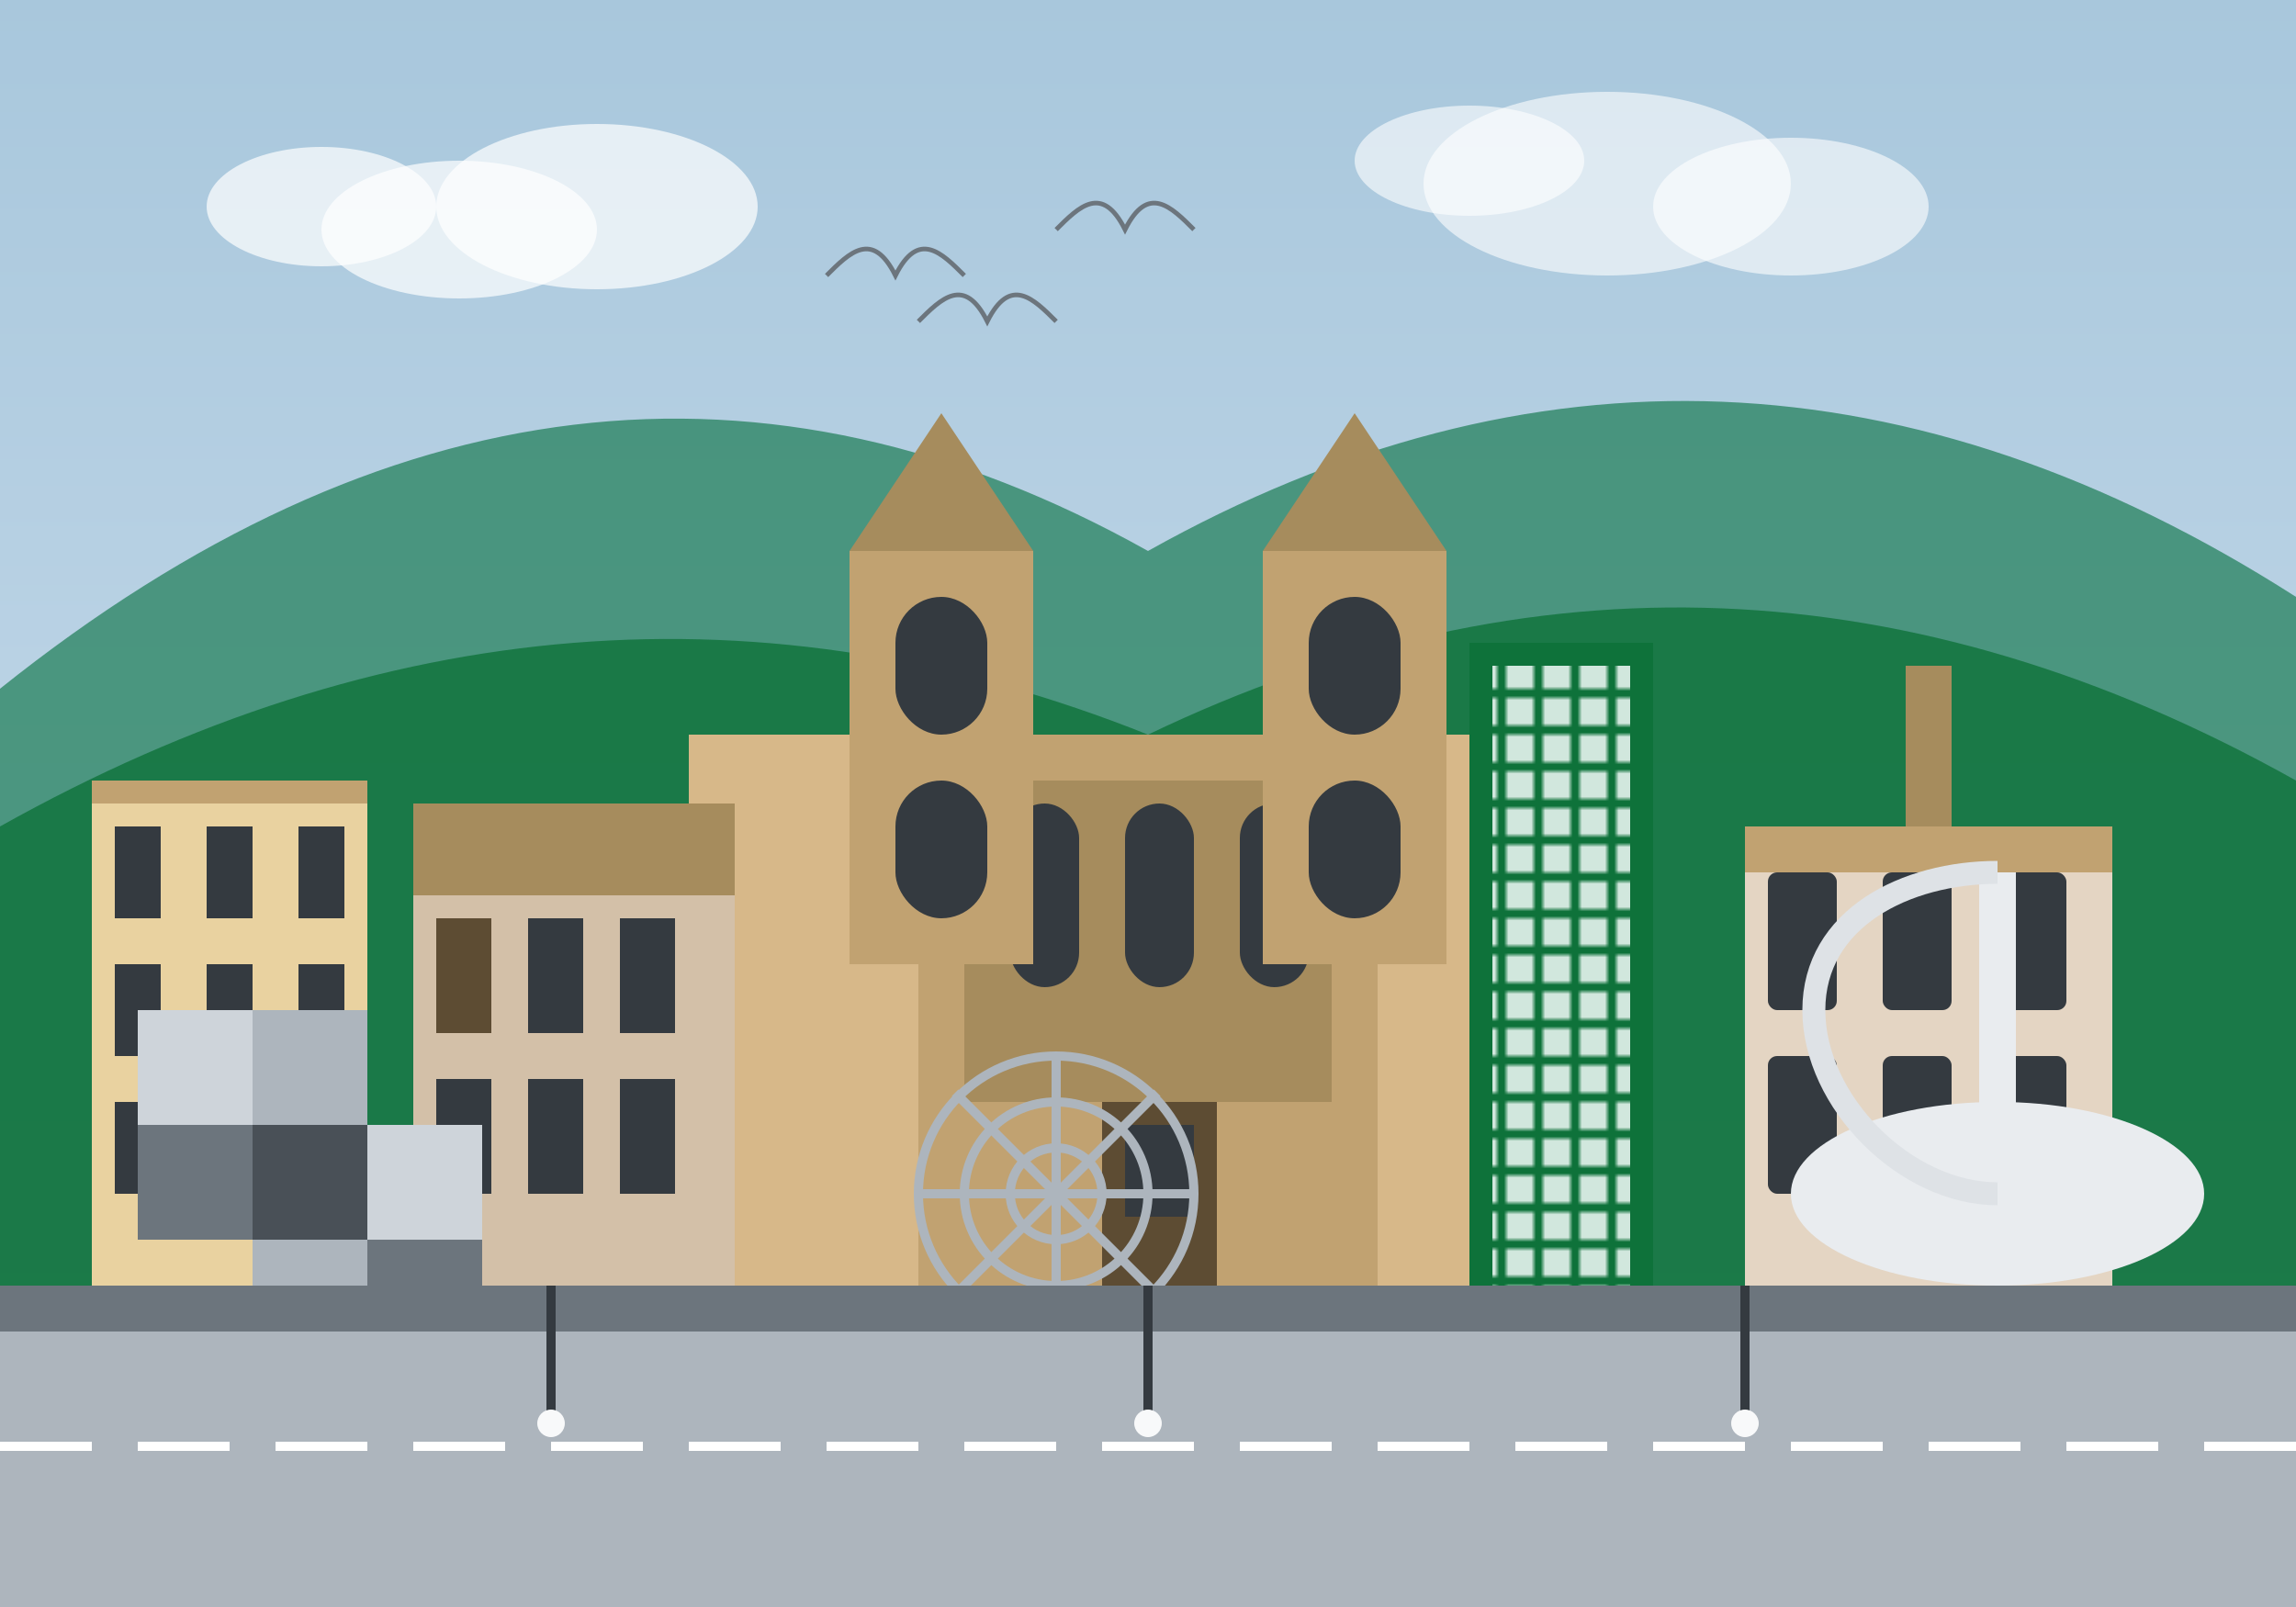 <svg xmlns="http://www.w3.org/2000/svg" viewBox="0 0 500 350" width="500" height="350">
  <!-- Montreal Architecture Illustration -->
  
  <!-- Background -->
  <defs>
    <linearGradient id="skyGradient" x1="0%" y1="0%" x2="0%" y2="100%">
      <stop offset="0%" stop-color="#a8c7dc" />
      <stop offset="100%" stop-color="#d1e1f0" />
    </linearGradient>
  </defs>
  <rect x="0" y="0" width="500" height="350" fill="url(#skyGradient)" />
  
  <!-- Mont Royal Silhouette -->
  <path d="M0 150 Q 125 50, 250 120 Q 375 50, 500 130 L 500 350 L 0 350 Z" fill="#1c7c54" opacity="0.7" />
  <path d="M0 180 Q 125 110, 250 160 Q 375 100, 500 170 L 500 350 L 0 350 Z" fill="#0e723a" opacity="0.8" />

  <!-- Notre-Dame Basilica -->
  <g transform="translate(150, 120)">
    <!-- Main Building -->
    <rect x="0" y="40" width="200" height="120" fill="#d7b889" />
    
    <!-- Facade and Details -->
    <rect x="50" y="40" width="100" height="120" fill="#c1a271" />
    <rect x="60" y="50" width="80" height="70" fill="#a68c5d" />
    
    <!-- Gothic Windows -->
    <rect x="70" y="55" width="15" height="40" fill="#343a40" rx="7.5" ry="7.5" />
    <rect x="95" y="55" width="15" height="40" fill="#343a40" rx="7.5" ry="7.5" />
    <rect x="120" y="55" width="15" height="40" fill="#343a40" rx="7.5" ry="7.5" />
    
    <!-- Door -->
    <rect x="90" y="120" width="25" height="40" fill="#5d4c33" />
    <rect x="95" y="125" width="15" height="20" fill="#343a40" />
    
    <!-- Towers -->
    <rect x="35" y="0" width="40" height="90" fill="#c1a271" />
    <rect x="125" y="0" width="40" height="90" fill="#c1a271" />
    
    <!-- Tower tops -->
    <polygon points="35,0 75,0 55,-30" fill="#a68c5d" />
    <polygon points="125,0 165,0 145,-30" fill="#a68c5d" />
    
    <!-- Tower windows -->
    <rect x="45" y="10" width="20" height="30" fill="#343a40" rx="10" ry="10" />
    <rect x="45" y="50" width="20" height="30" fill="#343a40" rx="10" ry="10" />
    <rect x="135" y="10" width="20" height="30" fill="#343a40" rx="10" ry="10" />
    <rect x="135" y="50" width="20" height="30" fill="#343a40" rx="10" ry="10" />
    
    <!-- Steps -->
    <rect x="75" y="160" width="55" height="5" fill="#a68c5d" />
    <rect x="80" y="165" width="45" height="5" fill="#a68c5d" />
    <rect x="85" y="170" width="35" height="5" fill="#a68c5d" />
  </g>
  
  <!-- Old Montreal Buildings -->
  <g>
    <!-- Building 1 -->
    <rect x="20" y="170" width="60" height="110" fill="#e9d2a0" />
    <rect x="25" y="180" width="10" height="20" fill="#343a40" />
    <rect x="45" y="180" width="10" height="20" fill="#343a40" />
    <rect x="65" y="180" width="10" height="20" fill="#343a40" />
    <rect x="25" y="210" width="10" height="20" fill="#343a40" />
    <rect x="45" y="210" width="10" height="20" fill="#343a40" />
    <rect x="65" y="210" width="10" height="20" fill="#343a40" />
    <rect x="25" y="240" width="10" height="20" fill="#343a40" />
    <rect x="45" y="240" width="10" height="20" fill="#343a40" />
    <rect x="65" y="240" width="10" height="20" fill="#343a40" />
    <rect x="20" y="170" width="60" height="5" fill="#c1a271" />
    
    <!-- Building 2 -->
    <rect x="90" y="190" width="70" height="90" fill="#d3c0a8" />
    <rect x="95" y="200" width="12" height="25" fill="#5d4c33" />
    <rect x="115" y="200" width="12" height="25" fill="#343a40" />
    <rect x="135" y="200" width="12" height="25" fill="#343a40" />
    <rect x="95" y="235" width="12" height="25" fill="#343a40" />
    <rect x="115" y="235" width="12" height="25" fill="#343a40" />
    <rect x="135" y="235" width="12" height="25" fill="#343a40" />
    <rect x="90" y="190" width="70" height="5" fill="#a68c5d" />
    <rect x="90" y="280" width="70" height="5" fill="#a68c5d" />
    <path d="M90 190 v-15 h70 v15" fill="#a68c5d" />
    
    <!-- Building 3 -->
    <rect x="380" y="180" width="80" height="100" fill="#e4d5c3" />
    <rect x="385" y="190" width="15" height="30" fill="#343a40" rx="2" ry="2" />
    <rect x="410" y="190" width="15" height="30" fill="#343a40" rx="2" ry="2" />
    <rect x="435" y="190" width="15" height="30" fill="#343a40" rx="2" ry="2" />
    <rect x="385" y="230" width="15" height="30" fill="#343a40" rx="2" ry="2" />
    <rect x="410" y="230" width="15" height="30" fill="#343a40" rx="2" ry="2" />
    <rect x="435" y="230" width="15" height="30" fill="#343a40" rx="2" ry="2" />
    <rect x="380" y="180" width="80" height="10" fill="#c1a271" />
    <rect x="415" y="145" width="10" height="35" fill="#a68c5d" />
  </g>

  <!-- Modern Buildings -->
  <g>
    <!-- Habitat 67 -->
    <g transform="translate(30, 220)">
      <rect x="0" y="0" width="25" height="25" fill="#ced4da" />
      <rect x="25" y="0" width="25" height="25" fill="#adb5bd" />
      <rect x="0" y="25" width="25" height="25" fill="#6c757d" />
      <rect x="25" y="25" width="25" height="25" fill="#495057" />
      <rect x="50" y="25" width="25" height="25" fill="#ced4da" />
      <rect x="25" y="50" width="25" height="25" fill="#adb5bd" />
      <rect x="50" y="50" width="25" height="25" fill="#6c757d" />
      <rect x="0" y="75" width="25" height="25" fill="#495057" />
      <rect x="25" y="75" width="25" height="25" fill="#ced4da" />
    </g>
    
    <!-- Modern Skyscraper -->
    <rect x="320" y="140" width="40" height="140" fill="#0e723a" />
    <pattern id="windows" patternUnits="userSpaceOnUse" width="8" height="8">
      <rect width="6" height="6" fill="#d1e7dd" />
    </pattern>
    <rect x="325" y="145" width="30" height="135" fill="url(#windows)" />
  </g>

  <!-- Olympic Stadium -->
  <g transform="translate(410, 200)">
    <ellipse cx="25" cy="60" rx="45" ry="20" fill="#e9ecef" />
    <path d="M25 60 v-70" stroke="#e9ecef" stroke-width="8" fill="none" />
    <path d="M25 -10 c-20 0, -40 10, -40 30 c0 20, 20 40, 40 40" stroke="#dee2e6" stroke-width="5" fill="none" />
  </g>

  <!-- Biosphere -->
  <g transform="translate(200, 230)">
    <circle cx="30" cy="30" r="30" fill="none" stroke="#adb5bd" stroke-width="2" />
    <circle cx="30" cy="30" r="20" fill="none" stroke="#adb5bd" stroke-width="2" />
    <circle cx="30" cy="30" r="10" fill="none" stroke="#adb5bd" stroke-width="2" />
    <path d="M0 30 h60 M30 0 v60" stroke="#adb5bd" stroke-width="2" fill="none" />
    <path d="M8 8 L52 52 M8 52 L52 8" stroke="#adb5bd" stroke-width="2" fill="none" />
  </g>

  <!-- Ground/Street -->
  <rect x="0" y="280" width="500" height="70" fill="#adb5bd" />
  <rect x="0" y="280" width="500" height="10" fill="#6c757d" />
  
  <!-- Street Lines -->
  <path d="M0 315 h500" stroke="white" stroke-width="2" stroke-dasharray="20, 10" />
  
  <!-- Lamp Posts -->
  <line x1="120" y1="280" x2="120" y2="310" stroke="#343a40" stroke-width="2" />
  <circle cx="120" cy="310" r="3" fill="#f8f9fa" />
  
  <line x1="250" y1="280" x2="250" y2="310" stroke="#343a40" stroke-width="2" />
  <circle cx="250" cy="310" r="3" fill="#f8f9fa" />
  
  <line x1="380" y1="280" x2="380" y2="310" stroke="#343a40" stroke-width="2" />
  <circle cx="380" cy="310" r="3" fill="#f8f9fa" />
  
  <!-- Clouds -->
  <ellipse cx="100" cy="50" rx="30" ry="15" fill="white" opacity="0.7" />
  <ellipse cx="130" cy="45" rx="35" ry="18" fill="white" opacity="0.7" />
  <ellipse cx="70" cy="45" rx="25" ry="13" fill="white" opacity="0.7" />
  
  <ellipse cx="350" cy="40" rx="40" ry="20" fill="white" opacity="0.6" />
  <ellipse cx="390" cy="45" rx="30" ry="15" fill="white" opacity="0.6" />
  <ellipse cx="320" cy="35" rx="25" ry="12" fill="white" opacity="0.6" />
  
  <!-- Birds -->
  <path d="M200 70 c 5 -5, 10 -10, 15 0 c 5 -10, 10 -5, 15 0" fill="none" stroke="#6c757d" stroke-width="1" />
  <path d="M230 50 c 5 -5, 10 -10, 15 0 c 5 -10, 10 -5, 15 0" fill="none" stroke="#6c757d" stroke-width="1" />
  <path d="M180 60 c 5 -5, 10 -10, 15 0 c 5 -10, 10 -5, 15 0" fill="none" stroke="#6c757d" stroke-width="1" />
</svg>
